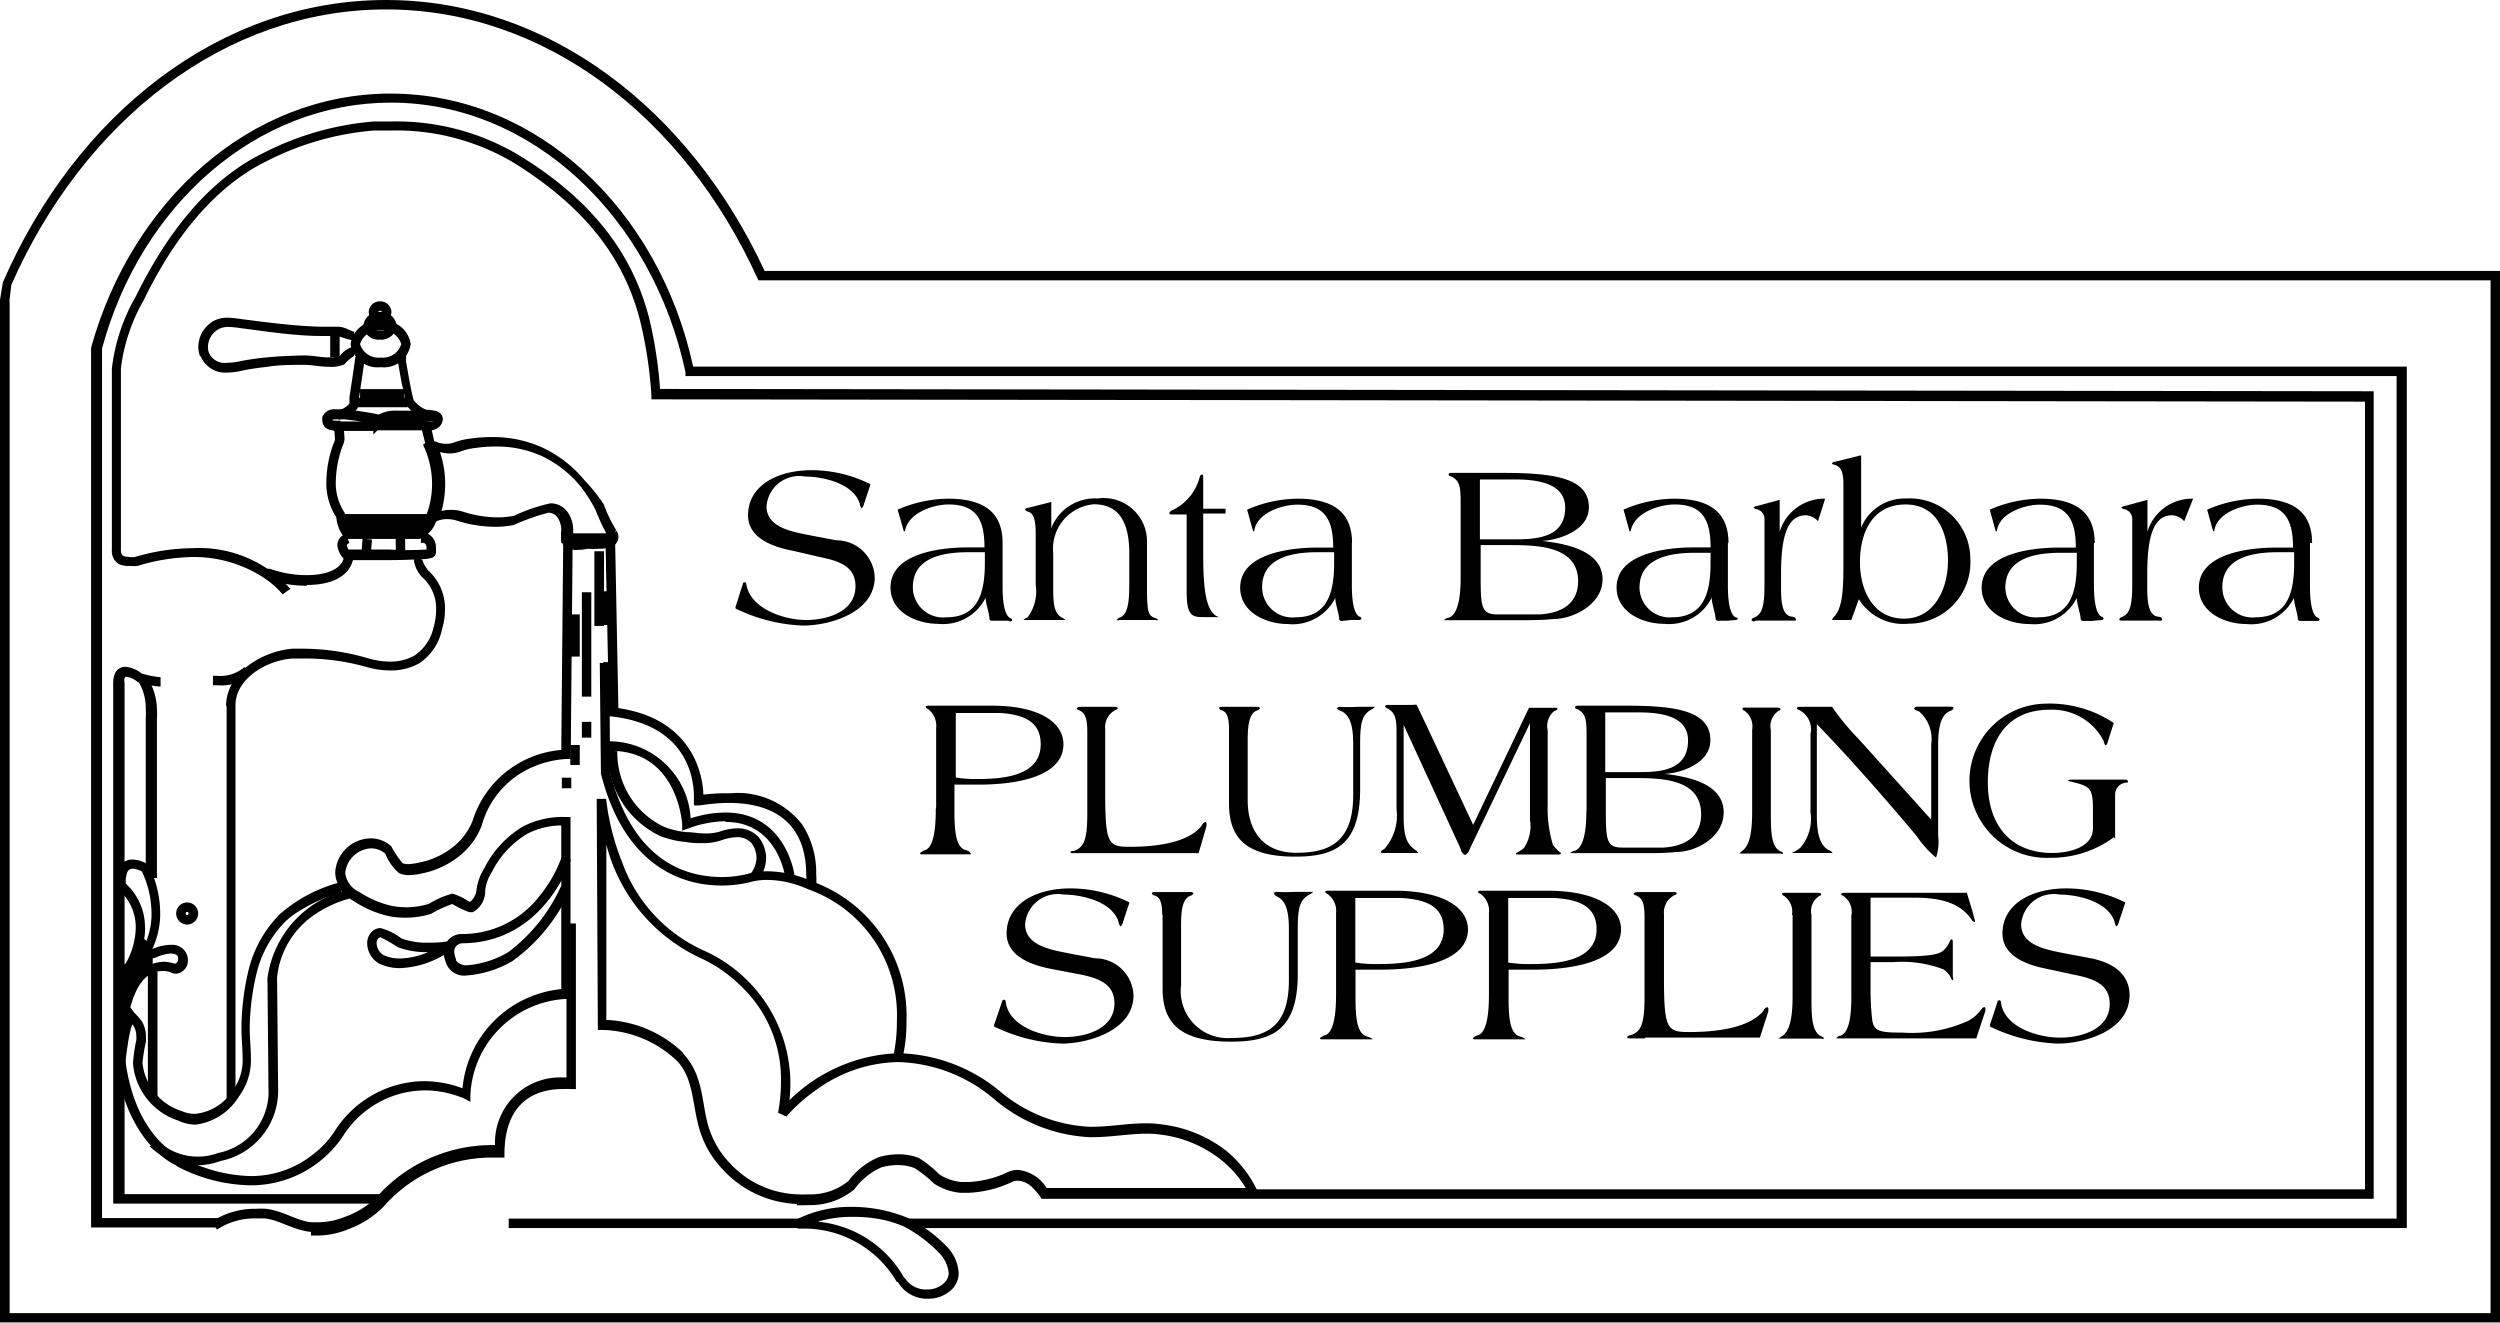 <svg xmlns="http://www.w3.org/2000/svg" id="Layer_1" data-name="Layer 1" viewBox="0 0 129.84 68.69"><title>Untitled-1</title><path d="M0.85,69.48V16.38L1,15.46l0,0C4.8,6.73,12.28.8,20.9,0.8h0c8.44,0,15.77,5.68,19.66,14.07H130.7V69.48H0.85ZM1.35,16.41V69H130.2V15.36H40.4V15.11l0.22-.1-0.22.1v0.25H40.24l-0.07-.15C36.36,6.88,29.15,1.29,20.9,1.29h0c-8.37,0-15.69,5.76-19.46,14.3h0l-0.1.82h0Z" transform="translate(-0.85 -0.8)"></path><path d="M48,64.58V64.09h77.32V20.33H36.45l0-.2c-1.7-8-7.92-14-15.3-14h0c-7,0-13,5.34-15,12.77h0l0,1.16v44h6.15v0.49H5.58V20.08l0-1.22v0C7.7,11.22,13.84,5.67,21.12,5.66h0c7.6,0,13.95,6,15.73,14.18h89V64.58H48Z" transform="translate(-0.85 -0.8)"></path><polygon points="26.42 63.78 26.42 63.29 41.98 63.29 41.98 63.78 26.42 63.78 26.42 63.78"></polygon><path d="M47.42,67.37a5.57,5.57,0,0,0-5-2.76H42.28l0-.23,0,0.23-0.13-.44a6.17,6.17,0,0,1,2.91-.69h0a7.62,7.62,0,0,1,3,.6h0a7.61,7.61,0,0,1,2,1.5h0a2.14,2.14,0,0,1,.58,1.33h0a1.17,1.17,0,0,1-.32.82h0a1.72,1.72,0,0,1-1.27.52h0a1.75,1.75,0,0,1-1.57-.87h0Zm0.41-.22a1.29,1.29,0,0,0,1.16.62h0a1.26,1.26,0,0,0,.93-0.37h0a0.71,0.71,0,0,0,.2-0.5h0a1.71,1.71,0,0,0-.47-1h0A7.16,7.16,0,0,0,47.8,64.5h0A7,7,0,0,0,47,64.22h0A7.28,7.28,0,0,0,45.06,64h0a6,6,0,0,0-1.74.25h0a5.76,5.76,0,0,1,4.51,2.95h0Z" transform="translate(-0.85 -0.8)"></path><path d="M47.27,55.51a8.12,8.12,0,0,0,.16-1.68h0A6.93,6.93,0,0,0,42.86,47h0a6.23,6.23,0,0,0-.65-0.25h0a5.07,5.07,0,0,0-1.5-.25h0a3.47,3.47,0,0,0-.73.07h0a6.08,6.08,0,0,1-1.68.22h0c-1.91,0-5-.9-6.24-5.81h0v0L32,35.23h0.49l0.05,5.71c1.23,4.69,4,5.39,5.76,5.41h0a5.45,5.45,0,0,0,1.55-.21h0a4.06,4.06,0,0,1,.86-0.09h0a5.83,5.83,0,0,1,2.35.54h0a7.41,7.41,0,0,1,4.87,7.24h0a8.34,8.34,0,0,1-.18,1.8h0l-0.48-.12h0Z" transform="translate(-0.85 -0.8)"></path><path d="M43.21,46.86h0Zm-0.49-.08a4.07,4.07,0,0,0,0-.57h0c0-1.21-.35-3.69-4-3.71h0a9.72,9.72,0,0,0-1.52.13h0l-0.31,0,0-.31s0,0,0-.14h0c0-.72-0.19-3.81-4.48-4.19h0l-0.23,0v-2.8h0.49v2.35c4.18,0.46,4.69,3.56,4.71,4.53h0A9.84,9.84,0,0,1,38.78,42h0a4.23,4.23,0,0,1,3.73,1.62h0a4.56,4.56,0,0,1,.73,2.58h0a4.59,4.59,0,0,1,0,.65h0l-0.49-.08h0Z" transform="translate(-0.85 -0.8)"></path><path d="M38.53,43.45a5.75,5.75,0,0,0-1.94.38h0l-0.31.11,0-.33s-0.2-3.66-3.5-3.81h0v1H32.27V39.3h0.25a4.25,4.25,0,0,1,4.2,4h0A6,6,0,0,1,38.53,43h0c3.14,0,3.58,3.22,3.58,3.23h0l-0.49.07s-0.4-2.83-3.09-2.81h0Z" transform="translate(-0.85 -0.8)"></path><path d="M39.84,46.17a1.39,1.39,0,0,0,.3-0.83h0A1.29,1.29,0,0,0,40,44.78h0a1,1,0,0,0-.12-0.19h0a1,1,0,0,0-.75-0.31h0a2.55,2.55,0,0,0-.78.15h0a3,3,0,0,1-1,.16h0c-0.28,0-.56,0-0.87-0.06h0a4.81,4.81,0,0,1-1.34-.31h0a4.75,4.75,0,0,1-2.72-4.29h0s0-.08,0-0.12h0l0.49,0s0,0.07,0,.1h0a4.26,4.26,0,0,0,2.42,3.83h0a4.32,4.32,0,0,0,1.2.28h0c0.31,0,.57.06,0.82,0.06h0A2.57,2.57,0,0,0,38.2,44h0a3,3,0,0,1,.94-0.18h0a1.46,1.46,0,0,1,1.12.47h0a1.78,1.78,0,0,1,.38,1.08h0a1.89,1.89,0,0,1-.4,1.12h0l-0.4-.29h0Z" transform="translate(-0.85 -0.8)"></path><polygon points="31.45 28.24 31.95 28.23 32.12 36.98 31.63 36.99 31.45 28.24 31.45 28.24"></polygon><polygon points="30.87 32.51 30.87 28.63 31.37 28.63 31.37 32.51 30.87 32.51 30.87 32.51"></polygon><polygon points="30.98 32.46 30.98 30.76 31.48 30.76 31.48 32.46 30.98 32.46 30.98 32.46"></polygon><polygon points="31.15 32.46 31.15 30.76 31.64 30.76 31.64 32.46 31.15 32.46 31.15 32.46"></polygon><polygon points="31.37 32.46 31.37 30.71 31.86 30.71 31.86 32.46 31.37 32.46 31.37 32.46"></polygon><polygon points="30.22 36.18 30.22 30.76 30.71 30.76 30.71 36.18 30.22 36.18 30.22 36.18"></polygon><polygon points="29.62 34.1 29.62 31.91 30.11 31.91 30.11 34.1 29.62 34.1 29.62 34.1"></polygon><polygon points="30.22 38.31 30.22 37.49 30.71 37.49 30.71 38.31 30.22 38.31 30.22 38.31"></polygon><polygon points="29.62 39.73 29.62 38.69 30.11 38.69 30.11 39.73 29.62 39.73 29.62 39.73"></polygon><polygon points="29.18 40.94 29.18 40.39 29.67 40.39 29.67 40.94 29.18 40.94 29.18 40.94"></polygon><path d="M10,61.32c-0.06,0-3.24-1.4-3.23-7.14h0a18.08,18.08,0,0,1,.16-2.36h0a1.37,1.37,0,0,1,.46-1h0A3.9,3.9,0,0,0,7.9,49h0A2.57,2.57,0,0,0,7,47H7l-0.07-.06V46.85a2.36,2.36,0,0,1,0-.25h0A1.67,1.67,0,0,1,7,45.92H7a0.78,0.78,0,0,1,.73-0.48h0a1.7,1.7,0,0,1,.77.23h0l0.07,0,0,0.07a5.62,5.62,0,0,1,.6,2.47h0a4.34,4.34,0,0,1-.41,1.88h0a2.56,2.56,0,0,1,.91-0.22H9.79a0.8,0.8,0,0,1,.82.78h0a0.68,0.68,0,0,1-.62.72h0a0.63,0.63,0,0,1-.32-0.09h0a1.23,1.23,0,0,0-.36-0.05h0c-0.46,0-1.24.18-1.69,1.89h0l0,0h0L7.83,53.4h0a4.22,4.22,0,0,1,.37.42h0a1.49,1.49,0,0,1,.23.79h0a2.25,2.25,0,0,1,0,.29h0A8.67,8.67,0,0,0,8.25,56h0a0.35,0.35,0,0,0,0,0h0a2.94,2.94,0,0,0,2.05,2.51h0a1.71,1.71,0,0,0,.68.14h0a2.61,2.61,0,0,0,1.94-1.19h0a2.65,2.65,0,0,0,.53-1.73h0c0-.46-0.06-1-0.06-1.52h0c0-.06,0-0.13,0-0.2h0a13.69,13.69,0,0,1,.36-2.79h0a6.22,6.22,0,0,1,1.63-2.94h0a7.67,7.67,0,0,1,3-1.62h0a1.4,1.4,0,0,1-.12-0.56h0a1.88,1.88,0,0,1,1.84-1.76h0a1.59,1.59,0,0,1,1.07.41h0a4.72,4.72,0,0,0,.59.88h0a0.65,0.65,0,0,0,.29.05h0a3,3,0,0,0,.56-0.08h0a4.08,4.08,0,0,0,1.78-.82h0a3.25,3.25,0,0,0,1-1.34h0A5.28,5.28,0,0,1,30,39.75h0l0.1-10.68h0.49l-0.1,11.15H30.23a5.17,5.17,0,0,0-1.79.45h0a4.63,4.63,0,0,0-2.57,3h0a3.7,3.7,0,0,1-1.14,1.57h0a4.55,4.55,0,0,1-2,.93h0a3.36,3.36,0,0,1-.65.08h0a1.17,1.17,0,0,1-.5-0.1h0a2.52,2.52,0,0,1-.71-1h0a1.1,1.1,0,0,0-.74-0.29h0a1.42,1.42,0,0,0-1.35,1.27h0a1.24,1.24,0,0,0,.74,1h0a5,5,0,0,0,1.74.73h0a4.22,4.22,0,0,0,.69.06h0a3.92,3.92,0,0,0,1.18-.18h0a4.54,4.54,0,0,1,1.22-.53h0a3.31,3.31,0,0,1,.87.42h0.06A0.94,0.94,0,0,0,25.6,47h0a2.76,2.76,0,0,1,.4-1.1h0a5.29,5.29,0,0,1,2-2.17h0a4.51,4.51,0,0,1,2.15-.5h0.33v9.45H30.28a5.24,5.24,0,0,0-5,5h0l0,0.35L25,57.87a5.25,5.25,0,0,0-.61-0.22h0a5.19,5.19,0,0,0-1.5-.22h0a5.06,5.06,0,0,0-4.19,2.32h0a5.75,5.75,0,0,1-4.83,2.61h0a8.48,8.48,0,0,1-3.85-1h0ZM7.26,54.18c0,4.17,1.69,5.84,2.5,6.43h0a2.32,2.32,0,0,0,.45.27h0a8,8,0,0,0,3.64,1h0a5.16,5.16,0,0,0,3.34-1.19h0a4.8,4.8,0,0,0,1.08-1.2h0a5.57,5.57,0,0,1,4.6-2.54h0a5.8,5.8,0,0,1,2,.37h0A5.71,5.71,0,0,1,30,52.17h0v-8.5a3.94,3.94,0,0,0-1.76.43h0a4.82,4.82,0,0,0-1.85,2h0a2.23,2.23,0,0,0-.34.93h0a1.26,1.26,0,0,1-.63,1.14h0a0.71,0.71,0,0,1-.21,0h0a5.06,5.06,0,0,1-.87-0.42h0a6.29,6.29,0,0,0-1.1.51h0a4.35,4.35,0,0,1-1.33.2h0a4.67,4.67,0,0,1-.77-0.06h0a5.42,5.42,0,0,1-1.9-.79h0a2.24,2.24,0,0,1-.68-0.57h0l0,0.1a9.14,9.14,0,0,0-2.21,1h0a4,4,0,0,0-.68.52h0a5.74,5.74,0,0,0-1.5,2.71h0a13,13,0,0,0-.35,2.69h0c0,0.06,0,.12,0,0.18h0c0,0.53.06,1,.06,1.52h0a3.16,3.16,0,0,1-.63,2h0A3.08,3.08,0,0,1,11,59.21h0A2.18,2.18,0,0,1,10.11,59h0a3.42,3.42,0,0,1-2.35-2.94h0s0-.06,0-0.07h0a8.39,8.39,0,0,1,.17-1.17h0a2,2,0,0,0,0-.22h0a1,1,0,0,0-.16-0.54h0l-0.31-.34h0a2.88,2.88,0,0,0-.19-0.22h0c0,0.23,0,.45,0,0.66h0ZM8.39,49a4.34,4.34,0,0,1-.61,2.12h0l0,0.05-0.05,0a0.59,0.59,0,0,0-.23.36h0a1.41,1.41,0,0,0-.05.31h0c0,0.16,0,.31-0.06.46h0a2.13,2.13,0,0,1,1.95-1.55h0a1.68,1.68,0,0,1,.54.09h0l0,0a0.18,0.18,0,0,0,.09,0h0a0.24,0.24,0,0,0,.13-0.23h0c0-.14,0-0.25-0.36-0.29h0a2.2,2.2,0,0,0-.78.2h0a0.69,0.69,0,0,1-.26.06h0a0.4,0.4,0,0,1-.35-0.21h0a0.51,0.51,0,0,1-.06-0.25h0a0.41,0.41,0,0,1,0-.09h0v0l0,0a3.83,3.83,0,0,0,.43-1.8h0a5.15,5.15,0,0,0-.5-2.17h0a1.13,1.13,0,0,0-.47-0.14h0a0.28,0.28,0,0,0-.29.19h0a1.22,1.22,0,0,0-.08.48h0s0,0.07,0,.1h0a3.05,3.05,0,0,1,1,2.29h0Z" transform="translate(-0.85 -0.8)"></path><path d="M8.67,60.32L9,60a3,3,0,0,0,2.11.87h0a2.93,2.93,0,0,0,1.07-.19h0a3.24,3.24,0,0,0,2.61-3.42h0c0-.2,0-0.31,0-0.33h0l-0.05-5.33A5.47,5.47,0,0,1,18.94,47h0L19,47.47a5.81,5.81,0,0,0-1.76.8h0a4.47,4.47,0,0,0-2,3.3h0l0.05,5.28a3.45,3.45,0,0,1,0,.36h0a3.73,3.73,0,0,1-3,3.89h0a3.54,3.54,0,0,1-1.24.22h0a3.46,3.46,0,0,1-2.44-1h0Z" transform="translate(-0.85 -0.8)"></path><path d="M17,64.78c-0.93-.09-1.65-0.63-2.41-0.7h0l-0.47,0h0a3.54,3.54,0,0,0-2,.58h0l-0.28-.41a4.06,4.06,0,0,1,2.29-.67h0a4.62,4.62,0,0,1,.53,0h0c0.93,0.11,1.64.65,2.39,0.7h0.28A3.78,3.78,0,0,0,18.76,64h0a4.57,4.57,0,0,0,1.63-1h0a8,8,0,0,1,6-2.73h0.17a3.38,3.38,0,0,1,3.53-3.51h0.18v-8h0.49v8.6l-0.28,0a3.52,3.52,0,0,0-.38,0h0c-0.92,0-3,.25-3.05,3.29h0v0.27l-0.27,0H26.35a7.46,7.46,0,0,0-5.59,2.56h0a5,5,0,0,1-1.82,1.16h0a4.28,4.28,0,0,1-1.61.33H17Z" transform="translate(-0.85 -0.8)"></path><path d="M6.73,63.31V36.52a1.67,1.67,0,0,1,0-.25h0a1.23,1.23,0,0,1,.09-0.49h0a0.58,0.58,0,0,1,.54-0.35h0a1.52,1.52,0,0,1,.83.34h0a4.27,4.27,0,0,0,1,.2h0l0,0.49A4.63,4.63,0,0,1,8,36.22H8l0,0a1.16,1.16,0,0,0-.58-0.27h0c-0.07,0-.05,0-0.1.07h0a0.74,0.74,0,0,0,0,.29h0c0,0.1,0,.17,0,0.21h0V62.82H20.74v0.49h-14Z" transform="translate(-0.85 -0.8)"></path><path d="M8.42,46.4V38.09a2.59,2.59,0,0,0,0-.43h0A2.69,2.69,0,0,0,8,36.13H8l0.41-.28A3.18,3.18,0,0,1,9,37.65H9a2.79,2.79,0,0,1,0,.47h0V46.4H8.42Z" transform="translate(-0.85 -0.8)"></path><polygon points="7.68 57.02 7.68 50.45 8.18 50.45 8.18 57.02 7.68 57.02 7.68 57.02"></polygon><path d="M12.59,37.49v0h0c0-1.83,2-2.89,3.46-3h0l0.59,0h0A12.15,12.15,0,0,1,20,35h0a4.14,4.14,0,0,0,1.1.16h0a2.51,2.51,0,0,0,1.27-.31h0a2.36,2.36,0,0,0,1-1.48h0a3.18,3.18,0,0,0,.13-0.9h0a2.18,2.18,0,0,0-.74-1.71h0a1.6,1.6,0,0,1-.41-0.83h0a0.46,0.46,0,0,1,.17-0.37h0l0.29,0.37h0a0.82,0.82,0,0,0,.14.3h0l0.13,0.19h0a2.65,2.65,0,0,1,.88,2.05h0a3.47,3.47,0,0,1-.15,1h0a2.81,2.81,0,0,1-1.17,1.77h0a3,3,0,0,1-1.52.38h0a4.58,4.58,0,0,1-1.24-.18h0A11.68,11.68,0,0,0,16.64,35h0l-0.56,0h0c-1.3.06-3,1-3,2.44h0v0s0,20.42,0,20.44H12.62s0-19.73,0-20.42h0Z" transform="translate(-0.85 -0.8)"></path><path d="M11.91,36.39l0-.49h0.21a1.92,1.92,0,0,0,1.42-.45h0L14,35.73a2.3,2.3,0,0,1-1.83.66H11.91Z" transform="translate(-0.85 -0.8)"></path><path d="M42.25,63.33a5.54,5.54,0,0,1-3.88-1.81h0a5.13,5.13,0,0,1-1.11-1.81h0c-0.49-1.42-.32-2.86-1.27-3.83h0a5.8,5.8,0,0,0-3.87-1.59h0l-0.22,0-0.06-12h0v0l0.49,0a12.54,12.54,0,0,0,.82,3.26h0a8,8,0,0,0,4.28,4.63h0A7.59,7.59,0,0,1,41.9,57h0a8.6,8.6,0,0,1-.05.94h0a8.45,8.45,0,0,1,5.65-2.44h0a8.54,8.54,0,0,1,5.31,2h0a7.79,7.79,0,0,0,4.64,1.82h0.13c0.91,0,1.83-.18,2.8-0.18h0a5.7,5.7,0,0,1,.9.07h0a6.76,6.76,0,0,1,3.26,1.36h0a6.11,6.11,0,0,1,1.58,2h57.56V21.66l-89-.12V21.31a22.29,22.29,0,0,0-.58-3.83h0c-0.92-3.65-3.27-6.14-6.44-8.15h0A11.9,11.9,0,0,0,21.1,7.58h0l-0.85,0h0a14.79,14.79,0,0,0-5.53,1.58h0c-2.92,1.42-5,4.32-6.4,7.22h0a9.43,9.43,0,0,0-1.19,3.54h0v9.35a0.92,0.92,0,0,0,0,.11h0c0,0.32.17,0.32,0.44,0.35h0a1.3,1.3,0,0,0,.28,0h0a10.77,10.77,0,0,1,3-.46h0a6.35,6.35,0,0,1,5.08,2.11h0l-0.4.29a4.56,4.56,0,0,0-1.1-.94h0a6.61,6.61,0,0,0-3.58-1h0A10.31,10.31,0,0,0,8,30.19H8a1.86,1.86,0,0,1-.41,0h0A1.1,1.1,0,0,1,7,30.08H7a0.78,0.78,0,0,1-.34-0.69h0a0.77,0.77,0,0,1,0-.14h0V19.94a9.78,9.78,0,0,1,1.25-3.76h0c1.45-2.94,3.55-5.94,6.63-7.44h0a15.24,15.24,0,0,1,5.72-1.63h0l0.88,0h0a12.4,12.4,0,0,1,6.79,1.83h0c3.22,2,5.7,4.64,6.65,8.45h0A22.46,22.46,0,0,1,35.13,21h0l89,0.12V63.06H54.94l-0.07-.12a3.61,3.61,0,0,0-.35-0.41h0a1.17,1.17,0,0,0-.8-0.41h0a0.76,0.76,0,0,0-.32.07h0a5.76,5.76,0,0,1-2.28.56h0l-0.38,0h0a3,3,0,0,1-1.38-.48h0a7,7,0,0,0-1-.8h0a2.4,2.4,0,0,0-.88-0.16h0a3.23,3.23,0,0,0-.86.12h0a3.51,3.51,0,0,0-1.41,1.15h0a3.61,3.61,0,0,1-2.38.81h0a5.45,5.45,0,0,1-.61,0h0Zm-5.91-7.8c1.13,1.2.92,2.75,1.38,4h0a4.66,4.66,0,0,0,1,1.64h0a5,5,0,0,0,3.58,1.66h0a4.9,4.9,0,0,0,.55,0h0a3.11,3.11,0,0,0,2.06-.69h0a3.79,3.79,0,0,1,1.6-1.25h0a3.7,3.7,0,0,1,1-.14h0a2.87,2.87,0,0,1,1.06.19h0a5.64,5.64,0,0,1,1.06.85h0a2.53,2.53,0,0,0,1.16.4h0l0.33,0h0a5.26,5.26,0,0,0,2.08-.52h0a1.24,1.24,0,0,1,.52-0.11h0a2,2,0,0,1,1.49.94H65.55A5.5,5.5,0,0,0,64.22,61h0a6.28,6.28,0,0,0-3-1.26h0a5.24,5.24,0,0,0-.83-0.06h0c-0.9,0-1.82.18-2.8,0.18H57.43A8.28,8.28,0,0,1,52.5,57.9h0a8,8,0,0,0-5-1.94h0a7.41,7.41,0,0,0-4.22,1.42h0a8.46,8.46,0,0,0-1.59,1.41h0l-0.43-.2A8.75,8.75,0,0,0,41.41,57h0A6.66,6.66,0,0,0,39.32,52h0a7.37,7.37,0,0,0-2.08-1.44h0a8.92,8.92,0,0,1-4.9-5.9h0l0,9.11a6.15,6.15,0,0,1,4,1.72h0Z" transform="translate(-0.85 -0.8)"></path><path d="M16.78,31.22a5.9,5.9,0,0,1-2.2-.41h0l0.12-.47,0.17,0h0v0a5.64,5.64,0,0,0,1.91.33h0c1,0,1.85-.29,1.95-1h0l0.48,0.08c-0.2,1.12-1.36,1.43-2.41,1.43h0Z" transform="translate(-0.85 -0.8)"></path><path d="M30.15,29.16A0.63,0.63,0,0,1,30,28.7h0A0.86,0.86,0,0,1,30,28.38h0l0.45,0.19a0.54,0.54,0,0,0,0,.13h0c0,0.09-.07.14,0.34,0.18h0a2.35,2.35,0,0,0,.48-0.06h0.09a4.13,4.13,0,0,0,.54,0h0a1.55,1.55,0,0,0,.45-0.06h0c0.11-.05.09,0,0.09-0.06h0a0.24,0.24,0,0,0,0-.11h0l0.44-.22a0.76,0.76,0,0,1,.09.33h0a0.56,0.56,0,0,1-.42.52h0a1.91,1.91,0,0,1-.61.08h0a4.48,4.48,0,0,1-.57,0h0a2.62,2.62,0,0,1-.54.06h0a0.9,0.9,0,0,1-.65-0.21h0Zm2.26-.53h0Z" transform="translate(-0.85 -0.8)"></path><path d="M30,29l0-.29a2,2,0,0,0,0-.33h0a1.16,1.16,0,0,0-.2-0.71h0a0.57,0.57,0,0,0-.48-0.24h0a11.91,11.91,0,0,0-1.8.64h0a5,5,0,0,1-1,.09h0a6.54,6.54,0,0,1-1.94-.32h0a1.8,1.8,0,0,0-.5-0.08h0a1.38,1.38,0,0,0-.76.22h0l-0.77.51,0.4-.83a4.53,4.53,0,0,0,.34-1.76h0a4.7,4.7,0,0,0-.47-2h0l0.38-.31s0.09,0.06.24,0.13h0a1.39,1.39,0,0,0,.58.13h0a1.26,1.26,0,0,0,.47-0.09h0a3.42,3.42,0,0,1,.78-0.18h0a7.72,7.72,0,0,1,1.14-.08h0a6.17,6.17,0,0,1,2.62.55h0a6.3,6.3,0,0,1,2.19,1.71h0A8.51,8.51,0,0,1,32.21,27h0a7.16,7.16,0,0,0,.64,1.33h0l-0.24.29v0.41L30,29h0Zm2.36-.46a11.29,11.29,0,0,1-.59-1.28h0A8.13,8.13,0,0,0,31,26.06h0a5.82,5.82,0,0,0-2-1.57h0a5.7,5.7,0,0,0-2.41-.5h0a7.22,7.22,0,0,0-1.07.08h0a3,3,0,0,0-.67.15h0a1.66,1.66,0,0,1-.65.13h0a1.93,1.93,0,0,1-.5-0.07h0a5.16,5.16,0,0,1,.27,1.65h0a5.29,5.29,0,0,1-.19,1.41h0a1.92,1.92,0,0,1,.47-0.06h0a2,2,0,0,1,.66.1h0a6,6,0,0,0,1.77.29h0a4.48,4.48,0,0,0,.86-0.08h0a8.83,8.83,0,0,1,1.9-.65h0a1.08,1.08,0,0,1,.87.43h0a1.65,1.65,0,0,1,.31,1h0s0,0.09,0,.13h0l1.79,0h0Z" transform="translate(-0.85 -0.8)"></path><polygon points="21.91 22.31 22.39 22.2 22.55 22.9 22.08 23.01 21.91 22.31 21.91 22.31"></polygon><path d="M17.8,25.81a5.87,5.87,0,0,1,.44-2.14h0a0.66,0.66,0,0,0,0-.14h0A2.84,2.84,0,0,0,18.18,23h0l0.48-.11a3.47,3.47,0,0,1,.08.64h0a0.73,0.73,0,0,1-.07.36h0a5.61,5.61,0,0,0-.38,1.92h0a2.76,2.76,0,0,0,.48,1.65h0l-0.4.29a3.25,3.25,0,0,1-.57-1.94h0Z" transform="translate(-0.85 -0.8)"></path><path d="M18.87,28.88l-0.07-.09a1.93,1.93,0,0,1-.47-1h0a0.43,0.43,0,0,1,0-.09h0l0-.2h5.26l-0.06.29a1.5,1.5,0,0,1-.89,1h0l0,0H18.87Zm3.67-.49A1,1,0,0,0,23,28H18.88a1.32,1.32,0,0,0,.11.2h0l0.12,0.17h3.44Z" transform="translate(-0.85 -0.8)"></path><polygon points="18.01 27.63 18.01 27.14 22.11 27.14 22.11 27.63 18.01 27.63 18.01 27.63"></polygon><path d="M18.86,29.87H18.75l-0.07-.08a1.14,1.14,0,0,1-.31-0.68h0a0.62,0.62,0,0,1,.44-0.58h0L19,29c-0.15.07-.12,0.08-0.13,0.12h0a0.47,0.47,0,0,0,.08.22h0l0,0h0l2.12,0h0A16.33,16.33,0,0,0,23,29.34h0a0.74,0.74,0,0,0,0-.14h0A0.22,0.22,0,0,0,22.87,29h0a0.39,0.39,0,0,0-.16,0h0V28.43a0.78,0.78,0,0,1,.78.76h0a1.25,1.25,0,0,1,0,.18h0a0.42,0.42,0,0,1,0,.13h0a0.3,0.3,0,0,1-.25.28h0a1.9,1.9,0,0,1-.35.06h0c-0.32,0-.87.05-1.81,0.05h0l-2.25,0h0Z" transform="translate(-0.85 -0.8)"></path><polygon points="18.77 28.74 18.83 27.98 19.32 28.02 19.26 28.78 18.77 28.74 18.77 28.74"></polygon><polygon points="20.55 27.96 21.04 27.96 21.05 28.8 20.56 28.81 20.55 27.96 20.55 27.96"></polygon><path d="M20.28,23.18H18.5A1.73,1.73,0,0,1,18,23.13h0a0.51,0.51,0,0,1-.41-0.48h0a0.66,0.66,0,0,1,0-.19h0a0.66,0.66,0,0,1,.7-0.4h0c0.18,0,.36,0,0.44,0h0c0.18,0,1.34.16,1.79,0.27h0a1.9,1.9,0,0,1,1-.2h0.6c0.07,0,.44-0.05.8-0.05h0a2.18,2.18,0,0,1,.54.06h0a0.46,0.46,0,0,1,.39.42h0a0.63,0.63,0,0,1-.2.42h0a0.77,0.77,0,0,1-.59.17H20.45l-0.21.22,0-.22h0Zm0.77-.49h2.09a1,1,0,0,0,.24,0h0l0,0h0a1.77,1.77,0,0,0-.4,0h0c-0.33,0-.67,0-0.78.05h-0.7a2.2,2.2,0,0,0-.47,0h0Zm-2.51,0h1.09l-0.86-.11h0c-0.13,0-.28,0-0.42,0h0c-0.19,0-.23,0-0.23.06h0v0h0l0.05,0h0a1.25,1.25,0,0,0,.33,0h0Z" transform="translate(-0.85 -0.8)"></path><path d="M18.49,22.09A1,1,0,0,0,19,21.75h0V21.7h0l0-.28h0l0.13-.85h0c0.09-.62.18-1.24,0.18-1.24h0l0.49,0.07s-0.35,2.41-.37,2.51h0a0.25,0.25,0,0,1,0,.08h0a1.4,1.4,0,0,1-1,.6h0l0-.49h0Zm0.55-.3h0Z" transform="translate(-0.85 -0.8)"></path><path d="M22.09,22a0.41,0.41,0,0,1-.15-0.25h0c0-.07,0-0.17-0.07-0.28h0c0-.22-0.1-0.5-0.16-0.79h0c-0.1-.54-0.2-1.12-0.22-1.22h0s0,0,0-.06h0a0.25,0.25,0,0,1,.07-0.17h0a0.25,0.25,0,0,1,.17-0.07h0a0.23,0.23,0,0,1,.21.12h0l0,0h0v0h0v0h0v0.07h0l0,0.24h0l0.13,0.74h0c0.09,0.51.21,1.09,0.26,1.24h0a1.54,1.54,0,0,0,.65.51h0L23,22.62A1.85,1.85,0,0,1,22.09,22h0Z" transform="translate(-0.85 -0.8)"></path><polygon points="18.54 21.15 18.54 20.66 21.17 20.66 21.17 21.15 18.54 21.15 18.54 21.15"></polygon><polygon points="18.7 20.7 18.7 20.21 21 20.21 21 20.7 18.7 20.7 18.7 20.7"></polygon><path d="M19.06,18.67a1.41,1.41,0,0,1,1.56-1.2h0a1.41,1.41,0,0,1,1.56,1.2h0a1.41,1.41,0,0,1-1.56,1.2h0a1.41,1.41,0,0,1-1.56-1.2h0Zm0.49,0a1,1,0,0,0,1.07.7h0a1,1,0,0,0,1.07-.7h0a1,1,0,0,0-1.07-.7h0a1,1,0,0,0-1.07.7h0Z" transform="translate(-0.85 -0.8)"></path><path d="M19.72,17.74A0.8,0.8,0,0,1,20.58,17h0a0.81,0.81,0,0,1,.87.72h0a0.8,0.8,0,0,1-.87.72h0a0.8,0.8,0,0,1-.87-0.72h0Zm0.49,0a0.35,0.35,0,0,0,.38.23h0A0.35,0.35,0,0,0,21,17.74h0a0.35,0.35,0,0,0-.38-0.23h0a0.35,0.35,0,0,0-.38.23h0Z" transform="translate(-0.85 -0.8)"></path><path d="M20,17a0.58,0.58,0,0,1,.59-0.55h0a0.58,0.58,0,0,1,.59.55h0a0.58,0.58,0,0,1-.59.55h0A0.58,0.58,0,0,1,20,17h0Zm0.49,0a0.1,0.1,0,0,0,.1.06h0a0.1,0.1,0,0,0,.1-0.06h0a0.1,0.1,0,0,0-.1-0.06h0a0.1,0.1,0,0,0-.1.06h0Z" transform="translate(-0.85 -0.8)"></path><path d="M11.24,19.3a1.3,1.3,0,0,1-.09-0.47h0A1.56,1.56,0,0,1,12,17.44h0a1.58,1.58,0,0,1,.69-0.14h0a5.45,5.45,0,0,1,.68.07h0c1.4,0.18,2.82.37,4.21,0.4h0.84c0.36,0,.7.27,0.83,0.25h0V18.5a7.6,7.6,0,0,1-.86-0.25H17.6c-1.43,0-2.87-.23-4.27-0.41h0a5,5,0,0,0-.62-0.06h0a1.1,1.1,0,0,0-.48.1h0a1.07,1.07,0,0,0-.58.94h0a0.82,0.82,0,0,0,.05.3h0a0.89,0.89,0,0,0,.95.52h0a3,3,0,0,0,.58-0.06h0a12.73,12.73,0,0,1,1.4-.21h0c0.64-.07,1.3-0.09,1.93-0.11h0.08c0.48,0,.91.11,1.31,0.1h0a1.27,1.27,0,0,0,.55-0.07h0a1.22,1.22,0,0,1,.74-0.49h0v0.49a2,2,0,0,0-.5.43h0a1.69,1.69,0,0,1-.8.13h0c-0.48,0-.92-0.11-1.31-0.1H16.58c-0.63,0-1.28,0-1.9.11h0a12,12,0,0,0-1.35.21h0a3.38,3.38,0,0,1-.68.08h0a1.37,1.37,0,0,1-1.37-.84h0Z" transform="translate(-0.85 -0.8)"></path><polygon points="17.15 18.57 17.15 17.38 17.64 17.38 17.64 18.57 17.15 18.57 17.15 18.57"></polygon><line x1="31.05" y1="33.74" x2="31.05" y2="38.83"></line><line x1="31.46" y1="40.72" x2="31.46" y2="41.99"></line><line x1="31.46" y1="41" x2="31.46" y2="42.15"></line><path d="M24,50.77a1.56,1.56,0,0,1-.11-0.55h0a0.94,0.94,0,0,1,.88-0.91h0.07a5.06,5.06,0,0,0,4.05-2h0a6.78,6.78,0,0,0,1.13-2h0l0.47,0.15s-1.35,4.31-5.64,4.33h0a0.43,0.43,0,0,0-.41.42h0a1.13,1.13,0,0,0,.09.39h0v0.06h0a0.3,0.3,0,0,0,.07.1h0a0.73,0.73,0,0,0,.55.17h0a5,5,0,0,0,2.1-.68h0A8.84,8.84,0,0,0,30,46.8h0L30.47,47a9.1,9.1,0,0,1-3,3.71h0a5.48,5.48,0,0,1-2.36.75h0A1,1,0,0,1,24,50.77h0Z" transform="translate(-0.85 -0.8)"></path><path d="M20.55,50.85a1.23,1.23,0,0,1-.63-1.06h0a0.83,0.83,0,0,1,.23-0.59h0A0.65,0.65,0,0,1,20.61,49h0a3,3,0,0,1,1.09.54h0a3.87,3.87,0,0,0,1.18.22H23.2a5.74,5.74,0,0,0,1.08-.1h0l0.09,0.48-0.46.07h0L24,50.34a4.82,4.82,0,0,1-2.37.74h0a2.5,2.5,0,0,1-1.08-.23h0Zm0.07-1.37a0.16,0.16,0,0,0-.12.06h0a0.33,0.33,0,0,0-.09.24h0a0.76,0.76,0,0,0,.35.62h0a2,2,0,0,0,.87.18h0a3.82,3.82,0,0,0,1.45-.33H22.85A4.33,4.33,0,0,1,21.52,50h0a6.66,6.66,0,0,0-.89-0.51h0Z" transform="translate(-0.85 -0.8)"></path><path d="M10,48.24a0.57,0.57,0,0,1,.57-0.57h0a0.57,0.57,0,0,1,.57.57h0a0.58,0.58,0,0,1-.57.58h0A0.58,0.58,0,0,1,10,48.24h0Zm0.49,0a0.08,0.08,0,0,0,.08.08h0a0.08,0.08,0,0,0,.08-0.08h0a0.08,0.08,0,0,0-.08-0.08h0a0.08,0.08,0,0,0-.08.08h0Z" transform="translate(-0.85 -0.8)"></path><path d="M6.84,56.11L7,51.27l0.1-.07a1.36,1.36,0,0,0,.73-1h0a0.18,0.18,0,0,0,0-.06h0L7.79,50l0.13-.11,0.41-.33,0.37,0.3a0.89,0.89,0,0,0-.12.38h0c0,0.08,0,.07,0,0.08h0l0.2,0V51l-0.13.07a3.25,3.25,0,0,0-1,1.25h0a1.64,1.64,0,0,0-.23.75h0a0.54,0.54,0,0,0,.13.38h0a0.3,0.3,0,0,0,.11.09h0l0.46,0.19L7.72,54l0,0h0a2.06,2.06,0,0,0-.08.25h0c-0.05.21-.11,0.49-0.15,0.77h0c-0.09.56-.14,1.09-0.14,1.09h0l-0.49,0h0Zm0.65-4.46,0.19-.28h0l-0.18.15h0v0.13h0Zm0.6-.73,0.23-.19h0v0l-0.07-.06h0a1.7,1.7,0,0,1-.16.3h0Z" transform="translate(-0.85 -0.8)"></path><ellipse cx="6.76" cy="50.7" rx="0.22" ry="0.15"></ellipse><ellipse cx="7.37" cy="49.83" rx="0.18" ry="0.33"></ellipse><path d="M42.05,29.41c-1-.19-2.35-0.63-2.35-1.85,0-1.52,1.49-2.34,3.31-2.34a6.83,6.83,0,0,1,3.05.73l-0.33,1a0.48,0.48,0,0,1-.13.25,0.48,0.48,0,0,1-.1-0.25c-0.35-1.09-2-1.4-2.84-1.4a1.7,1.7,0,0,0-2,1.55c0,1.13,1.43,1.33,2.25,1.5l1.37,0.26a2,2,0,0,1,2,1.91c0,1.88-2.39,2.52-3.72,2.52a8.68,8.68,0,0,1-3.39-.83,0.24,0.24,0,0,1-.12-0.07,0.23,0.23,0,0,1,0-.07l0.38-1.19a0.09,0.09,0,1,1,.18,0C39.8,32.42,41.58,33,42.71,33s2.57-.44,2.57-1.75c0-1-.79-1.3-1.76-1.5Z" transform="translate(-0.85 -0.8)"></path><path d="M52,29.52V30c0,1.44-.26,2.86-2,2.86a1.57,1.57,0,0,1-1.74-1.57c0-1.57,1.64-1.81,2.88-1.81H52ZM52.92,29c0-1.37-.71-2.3-2.83-2.3a6.69,6.69,0,0,0-2.62.57l0.32,1.12a0,0,0,0,0,0,0,0,0,0,0,0,.06,0C48,27.44,49.31,27,50.12,27c1.48,0,1.86.85,1.86,2.23H51.1c-1.32,0-4,.27-4,2.08,0,1.29,1.35,1.89,2.48,1.89a2.47,2.47,0,0,0,2.46-1.36h0c0,0.33.2,0.82,0.2,1.11a0.13,0.13,0,0,0,.14.09l0.43,0,0.45,0A0.09,0.09,0,0,0,53.42,33a0.12,0.12,0,0,0-.09-0.09C53,32.75,52.92,32,52.92,31.24V29Z" transform="translate(-0.85 -0.8)"></path><path d="M55.45,26.87v1.36h0a2.42,2.42,0,0,1,2.4-1.54A2.25,2.25,0,0,1,60.42,29v2.32c0,1.3.08,1.43,0.37,1.56A0.44,0.44,0,0,1,61,33a0.11,0.11,0,0,1-.12,0L60,33l-1,0a0.19,0.19,0,0,1-.16,0,0.44,0.44,0,0,1,.23-0.15c0.37-.21.43-0.85,0.43-1.72V29.52c0-2-.85-2.53-1.84-2.53a2.32,2.32,0,0,0-2.11,2.55v1.82c0,0.86.06,1.26,0.42,1.5a0.73,0.73,0,0,1,.21.14s0,0-.09,0l-1,0-1,0C54.08,33,54,33,54,33a0.64,0.64,0,0,1,.22-0.14,2.24,2.24,0,0,0,.42-1.69V28.5c0-.9-0.19-1.06-0.4-1.13a0.19,0.19,0,0,1-.15-0.12,0.17,0.17,0,0,1,.14-0.07Z" transform="translate(-0.85 -0.8)"></path><path d="M61.8,27.52c-0.16,0-.22,0-0.22-0.07a0.25,0.25,0,0,1,.18-0.16,2.64,2.64,0,0,0,1.39-1.68,0.19,0.19,0,0,1,.13-0.17s0.06,0,.06.15v1.63h1c0.11,0,.16,0,0.16,0s0,0,0,.06l0,0.19H63.34v2.07c0,1.7.1,3.12,0.83,3.31,0.07,0,.08,0,0.08,0s0,0-.2,0l-0.73,0c-0.59,0-.84-0.11-0.84-1.33V27.52H61.8Z" transform="translate(-0.85 -0.8)"></path><path d="M70.14,29.52V30c0,1.44-.26,2.86-2,2.86a1.57,1.57,0,0,1-1.74-1.57c0-1.57,1.64-1.81,2.88-1.81h0.86ZM71.07,29c0-1.37-.71-2.3-2.83-2.3a6.68,6.68,0,0,0-2.62.57l0.31,1.12a0,0,0,0,0,0,0,0,0,0,0,0,.06,0c0.1-.93,1.42-1.38,2.24-1.38,1.48,0,1.86.85,1.86,2.23H69.26c-1.31,0-4,.27-4,2.08,0,1.29,1.35,1.89,2.48,1.89a2.47,2.47,0,0,0,2.46-1.36h0c0,0.33.2,0.82,0.2,1.11a0.13,0.13,0,0,0,.14.09L71,33l0.46,0a0.1,0.1,0,0,0,.1-0.08,0.12,0.12,0,0,0-.09-0.09c-0.31-.11-0.41-0.87-0.41-1.62V29Z" transform="translate(-0.85 -0.8)"></path><path d="M77.71,25.7h1.84c1.79,0,2.59.51,2.59,1.47,0,1.52-1.43,1.64-2.57,1.64H77.71V25.7Zm-1,5.12c0,1.46-.3,1.95-0.61,2.06a0.4,0.4,0,0,0-.26.13s0,0,.08,0,0.37,0,1,0h1.64c0.51,0,1,0,1.37,0s1,0,1.61-.06c1,0,2.54-.75,2.54-2.06,0-1.56-2.06-1.87-3.17-2v0c0.61,0,2.46-.42,2.46-1.75,0-1.55-1.91-1.78-4.52-1.78H76.35c-0.2,0-.26,0-0.26.07s0,0.08.14,0.12c0.47,0.23.48,0.61,0.48,1.44v3.78Zm1-1.71h1.44c1.45,0,3.66,0,3.66,1.88,0,1.13-.81,1.65-2,1.72-0.56,0-.86,0-1.19,0s-0.7,0-1,0c-0.84,0-.87-0.39-0.87-2V29.1Z" transform="translate(-0.85 -0.8)"></path><path d="M89.69,29.52V30c0,1.44-.26,2.86-2,2.86A1.56,1.56,0,0,1,86,31.32c0-1.57,1.64-1.81,2.87-1.81h0.86ZM90.62,29c0-1.37-.71-2.3-2.83-2.3a6.69,6.69,0,0,0-2.62.57l0.31,1.12s0,0,0,0a0,0,0,0,0,.06,0C85.7,27.44,87,27,87.83,27c1.48,0,1.86.85,1.86,2.23H88.81c-1.32,0-4,.27-4,2.08,0,1.29,1.35,1.89,2.48,1.89a2.47,2.47,0,0,0,2.46-1.36h0c0,0.33.2,0.82,0.2,1.11a0.13,0.13,0,0,0,.14.09l0.43,0L91,33a0.09,0.09,0,0,0,.1-0.08A0.12,0.12,0,0,0,91,32.86c-0.31-.11-0.41-0.87-0.41-1.62V29Z" transform="translate(-0.85 -0.8)"></path><path d="M95.27,27.87a0.92,0.92,0,0,0-.63-0.31c-1,0-1.29,1.19-1.29,3.06v0.72c0,0.87.1,1.43,0.57,1.49,0.13,0,.2.06,0.2,0.14s0,0.06-.09.06l-1,0-1,0A0.14,0.14,0,0,1,91.81,33a0.29,0.29,0,0,1,.2-0.15c0.37-.19.48-0.6,0.48-1.69V27.71a0.52,0.52,0,0,0-.39-0.46,0.28,0.28,0,0,1-.18-0.09,0.25,0.25,0,0,1,.15-0.07l1.21-.33v1.65h0a2.42,2.42,0,0,1,2.36-1.71Z" transform="translate(-0.85 -0.8)"></path><path d="M99.82,27c1.65,0,2.2,1.48,2.2,2.93s-0.71,3-2.28,3S97.45,31.51,97.45,30,98.07,27,99.82,27Zm-2.37-2.54-1.29.32a0.23,0.23,0,0,0-.17.08,0.17,0.17,0,0,0,.14.08c0.28,0.08.46,0.29,0.46,1v4.22c0,1.37-.07,2.28-0.51,2.69A0.38,0.38,0,0,0,96,33s0,0,0,0h1l0.39-1.08A2.72,2.72,0,0,0,100,33.19a3.18,3.18,0,0,0,3.18-3.37,3.14,3.14,0,0,0-3.33-3.13,2.45,2.45,0,0,0-2.34,1.51h0V24.45Z" transform="translate(-0.85 -0.8)"></path><path d="M108.71,29.52V30c0,1.44-.26,2.86-2,2.86A1.57,1.57,0,0,1,105,31.32c0-1.57,1.64-1.81,2.88-1.81h0.86Zm0.93-.52c0-1.37-.71-2.3-2.83-2.3a6.68,6.68,0,0,0-2.62.57l0.31,1.12a0,0,0,0,0,0,0,0,0,0,0,0,.06,0c0.1-.93,1.42-1.38,2.23-1.38,1.48,0,1.87.85,1.87,2.23h-0.89c-1.32,0-4,.27-4,2.08,0,1.29,1.35,1.89,2.48,1.89a2.47,2.47,0,0,0,2.46-1.36h0c0,0.33.2,0.82,0.2,1.11a0.13,0.13,0,0,0,.14.09l0.43,0L110,33a0.09,0.09,0,0,0,.1-0.08,0.12,0.12,0,0,0-.09-0.09c-0.31-.11-0.41-0.87-0.41-1.62V29Z" transform="translate(-0.85 -0.8)"></path><path d="M114.29,27.87a0.92,0.92,0,0,0-.63-0.31c-1,0-1.29,1.19-1.29,3.06v0.72c0,0.87.11,1.43,0.57,1.49,0.13,0,.2.06,0.2,0.14s0,0.06-.09.06l-1,0-1,0a0.14,0.14,0,0,1-.14-0.06,0.29,0.29,0,0,1,.2-0.15c0.37-.19.48-0.6,0.48-1.69V27.71a0.52,0.52,0,0,0-.39-0.46,0.28,0.28,0,0,1-.18-0.09,0.25,0.25,0,0,1,.15-0.07l1.21-.33v1.65h0a2.42,2.42,0,0,1,2.37-1.71Z" transform="translate(-0.85 -0.8)"></path><path d="M120,29.52V30c0,1.44-.26,2.86-2,2.86a1.56,1.56,0,0,1-1.73-1.57c0-1.57,1.64-1.81,2.88-1.81H120Zm0.93-.52c0-1.37-.71-2.3-2.83-2.3a6.69,6.69,0,0,0-2.62.57l0.31,1.12a0,0,0,0,0,0,0,0,0,0,0,0,.06,0c0.1-.93,1.42-1.38,2.23-1.38,1.48,0,1.86.85,1.86,2.23h-0.89c-1.32,0-4,.27-4,2.08,0,1.29,1.35,1.89,2.48,1.89a2.47,2.47,0,0,0,2.46-1.36h0c0,0.33.2,0.82,0.2,1.11a0.13,0.13,0,0,0,.14.09l0.43,0,0.45,0a0.1,0.1,0,0,0,.11-0.08,0.12,0.12,0,0,0-.09-0.09c-0.31-.11-0.41-0.87-0.41-1.62V29Z" transform="translate(-0.85 -0.8)"></path><path d="M50.45,37.83l1.14,0c0.43,0,.83,0,1.22,0,1.12,0.08,2.09.39,2.09,1.62,0,1.76-2.2,1.81-3.41,1.81a6.08,6.08,0,0,1-1-.08V37.83Zm-1,5c0,1.35-.19,1.91-0.49,2.1a0.78,0.78,0,0,0-.33.18s0,0.06.11,0.06,0.49,0,1.2,0l1.21,0c0.1,0,.13,0,0.13,0S51.25,45,51,44.95c-0.45-.13-0.58-0.79-0.58-1.95V41.55l1.29,0c1.24,0,4.37-.18,4.37-2.1,0-1.11-1.22-2-3.72-2H49.09c-0.11,0-.16,0-0.16.07a0.16,0.16,0,0,0,.1.09,1.09,1.09,0,0,1,.44,1v4.1Z" transform="translate(-0.85 -0.8)"></path><path d="M57.35,45.11c-0.48,0-.7,0-0.78,0s-0.12,0-.12-0.07A0.17,0.17,0,0,1,56.6,45c0.57-.18.72-0.63,0.72-2V38.81c0-.8-0.15-1-0.46-1.14a0.11,0.11,0,0,1-.09-0.08s0.06-.08.2-0.08,0.38,0,.8,0,0.8,0,1,0c0,0,.13,0,0.13.07a0.11,0.11,0,0,1-.09.08,1,1,0,0,0-.56,1V42c0,2.65.17,2.78,1.27,2.78s3-.13,3.75-1.11a0.29,0.29,0,0,1,.18-0.18s0.06,0,.06.08a1,1,0,0,1,0,.14L63.1,45.11H57.35Z" transform="translate(-0.85 -0.8)"></path><path d="M64.68,38.7c0-.84-0.2-0.93-0.35-1a0.21,0.21,0,0,1-.17-0.12s0-.07.12-0.07c0.27,0,.57,0,0.84,0s0.57,0,1,0a0.18,0.18,0,0,1,.17.06,0.21,0.21,0,0,1-.16.13c-0.45.17-.48,0.92-0.48,1.65v3c0,1.59.79,2.74,2.53,2.74s2.95-.58,2.95-3V39.46c0-1-.17-1.51-0.62-1.73a0.32,0.32,0,0,1-.23-0.16s0.1-.06.14-0.06a7.75,7.75,0,0,0,.92,0l0.8,0c0.09,0,.12,0,0.12,0a0.5,0.5,0,0,1-.19.14c-0.43.26-.58,0.56-0.58,1.74v2.39c0,2.89-1.28,3.51-3.37,3.51-2.6,0-3.44-1-3.44-2.76V38.7Z" transform="translate(-0.85 -0.8)"></path><path d="M77.36,43.64l2.9-6.08h1.29c0.17,0,.19,0,0.19.06a0.29,0.29,0,0,1-.17.11,1,1,0,0,0-.34,1v3.84a6.56,6.56,0,0,0,.27,2.1,1.84,1.84,0,0,0,.43.44,0.14,0.14,0,0,1-.15.07c-0.14,0-.49,0-1,0s-1.05,0-1.12,0a0.07,0.07,0,0,1-.08-0.07A1.87,1.87,0,0,0,80,44.84a2.08,2.08,0,0,0,.31-1.48v-5h0L77.18,44.9a0.49,0.49,0,0,1-.25.31,0.5,0.5,0,0,1-.23-0.35l-2.95-6.41h0v4.78c0,1.21.26,1.45,0.61,1.72a0.26,0.26,0,0,1,.14.15s0,0-.22,0-0.3,0-.71,0-0.77,0-.88,0-0.13,0-.13-0.06a0.63,0.63,0,0,1,.19-0.15,2.61,2.61,0,0,0,.63-2.06v-4c0-.78-0.09-1-0.45-1.23a0.21,0.21,0,0,1-.15-0.13,0.24,0.24,0,0,1,.18-0.06c0.25,0,.5,0,0.75,0s0.35,0,.52,0a0.41,0.41,0,0,1,.2,0s0.31,0.66.36,0.76Z" transform="translate(-0.85 -0.8)"></path><path d="M84.24,37.8H86c1.75,0,2.52.51,2.52,1.46,0,1.52-1.39,1.64-2.5,1.64h-1.8V37.8Zm-1,5.12c0,1.47-.29,1.95-0.59,2.06a0.39,0.39,0,0,0-.25.13s0,0,.08,0,0.36,0,.94,0H85c0.5,0,1,0,1.34,0s1,0,1.56-.06c1,0,2.47-.74,2.47-2.06,0-1.56-2-1.87-3.08-2v0c0.59,0,2.39-.42,2.39-1.75,0-1.55-1.86-1.79-4.4-1.79H82.91c-0.19,0-.25,0-0.25.07s0,0.08.13,0.12c0.45,0.23.46,0.62,0.46,1.44v3.78Zm1-1.71h1.4c1.42,0,3.56,0,3.56,1.88,0,1.13-.79,1.65-1.94,1.73-0.54,0-.84,0-1.16,0s-0.68,0-1,0c-0.82,0-.85-0.39-0.85-2V41.21Z" transform="translate(-0.85 -0.8)"></path><path d="M91.85,38.7a1,1,0,0,0-.42-1,0.1,0.1,0,0,1-.08-0.08c0-.07,0-0.07.18-0.07s0.39,0,.8,0c0.26,0,.53,0,0.8,0,0,0,.19,0,0.19.06a0.09,0.09,0,0,1-.08.1,0.94,0.94,0,0,0-.42,1v4.16c0,1.08,0,1.91.51,2.15a0.15,0.15,0,0,1,.13.11,0.13,0.13,0,0,1-.13,0c-0.1,0-.46,0-1,0s-0.94,0-1,0-0.14,0-.14,0A0.6,0.6,0,0,1,91.32,45c0.5-.33.53-1.37,0.53-2.13V38.7Z" transform="translate(-0.85 -0.8)"></path><path d="M94.88,38.92a1.11,1.11,0,0,0-.61-1.25,0.15,0.15,0,0,1-.1-0.08s0-.08.14-0.08,0.57,0,.84,0l0.85,0a12.63,12.63,0,0,0,1.38,1.67l3.77,4.19V39.44a1.88,1.88,0,0,0-.63-1.69,0.54,0.54,0,0,1-.26-0.14c0-.06.07-0.11,0.19-0.11s0.66,0,.88,0,0.54,0,.78,0,0.19,0.06.19,0.1a0.28,0.28,0,0,1-.18.13c-0.28.12-.61,0.44-0.61,1.71v4.78a2.54,2.54,0,0,1-.11,1.12h0a5.34,5.34,0,0,1-1-1.11c-1.38-1.65-3.42-4-5.19-5.82v4.81c0,1.21.33,1.56,0.58,1.71a0.46,0.46,0,0,1,.24.17s0,0-.09,0-0.5,0-.91,0l-1,0c-0.08,0-.13,0-0.13,0s0.28-.12.45-0.27A2.28,2.28,0,0,0,94.88,43V38.92Z" transform="translate(-0.85 -0.8)"></path><path d="M110.64,44.28a5.45,5.45,0,0,1-3.32,1.07,4,4,0,1,1-.36-8,6,6,0,0,1,3.67,1l-0.32,1a0.23,0.23,0,0,1-.11.17,0.63,0.63,0,0,1-.1-0.25,3,3,0,0,0-2.79-1.61c-2.26,0-3.22,1.63-3.22,3.78,0,2.3,1.27,3.66,3.34,3.66,0.85,0,2.09-.27,2.12-1.25v-1c0-1.2-.17-1.22-1.29-1.49a0.05,0.05,0,0,1,0,0c0-.07.09-0.07,0.23-0.07,0.54,0,1.09,0,1.63,0,0.22,0,.54,0,1,0,0.15,0,.24,0,0.24.09s0,0.06-.1.07a0.62,0.62,0,0,0-.56.63v2.29Z" transform="translate(-0.85 -0.8)"></path><path d="M55.49,51.13c-1-.19-2.36-0.63-2.36-1.85,0-1.52,1.49-2.34,3.32-2.34a6.87,6.87,0,0,1,3.06.73l-0.33,1a0.49,0.49,0,0,1-.13.25,0.46,0.46,0,0,1-.11-0.25c-0.35-1.09-2-1.41-2.85-1.41a1.7,1.7,0,0,0-2,1.55c0,1.13,1.44,1.33,2.25,1.5l1.38,0.26a2,2,0,0,1,2,1.91C59.73,54.33,57.34,55,56,55a8.73,8.73,0,0,1-3.4-.83,0.23,0.23,0,0,1-.12-0.07,0.25,0.25,0,0,1,0-.07L52.9,52.8A0.1,0.1,0,0,1,53,52.72a0.1,0.1,0,0,1,.08.09c0.15,1.32,1.94,1.85,3.07,1.85s2.58-.44,2.58-1.75c0-1-.8-1.3-1.77-1.5Z" transform="translate(-0.85 -0.8)"></path><path d="M61.21,48.32c0-.84-0.21-0.93-0.36-1a0.22,0.22,0,0,1-.18-0.12s0-.07.13-0.07c0.28,0,.59,0,0.86,0s0.58,0,1,0a0.19,0.19,0,0,1,.18.06,0.22,0.22,0,0,1-.16.13c-0.47.17-.49,0.92-0.49,1.65v3a2.44,2.44,0,0,0,2.6,2.74c1.83,0,3-.58,3-3V49.07c0-1-.17-1.51-0.64-1.72A0.33,0.33,0,0,1,67,47.18s0.1-.06.14-0.06a8.32,8.32,0,0,0,.95,0l0.83,0c0.09,0,.13,0,0.13,0a0.54,0.54,0,0,1-.2.14c-0.44.26-.6,0.56-0.6,1.74v2.39c0,2.89-1.32,3.51-3.47,3.51-2.68,0-3.55-1-3.55-2.76V48.32Z" transform="translate(-0.85 -0.8)"></path><path d="M71.24,47.44l1.18,0c0.44,0,.85,0,1.26,0,1.16,0.08,2.15.39,2.15,1.62,0,1.76-2.27,1.81-3.52,1.81a6.49,6.49,0,0,1-1.07-.08V47.44Zm-1,5c0,1.35-.2,1.91-0.5,2.1a0.81,0.81,0,0,0-.34.18s0,0.06.12,0.06,0.5,0,1.24,0l1.25,0c0.11,0,.13,0,0.13,0s-0.06-.08-0.29-0.15c-0.47-.13-0.6-0.79-0.6-1.95V51.16l1.33,0c1.27,0,4.51-.18,4.51-2.1,0-1.11-1.26-2-3.83-2H69.84c-0.12,0-.16,0-0.16.07a0.16,0.16,0,0,0,.1.09,1.07,1.07,0,0,1,.46,1v4.1Z" transform="translate(-0.85 -0.8)"></path><path d="M79.18,47.44l1.18,0c0.44,0,.85,0,1.26,0,1.16,0.08,2.15.39,2.15,1.62,0,1.76-2.27,1.81-3.52,1.81a6.47,6.47,0,0,1-1.07-.08V47.44Zm-1,5c0,1.35-.2,1.91-0.5,2.1a0.8,0.8,0,0,0-.34.18s0,0.06.12,0.06,0.5,0,1.24,0l1.25,0c0.1,0,.13,0,0.13,0s-0.06-.08-0.29-0.15c-0.47-.13-0.59-0.79-0.59-1.95V51.16l1.33,0c1.27,0,4.51-.18,4.51-2.1,0-1.11-1.26-2-3.83-2H77.78c-0.12,0-.16,0-0.16.07a0.16,0.16,0,0,0,.11.09,1.07,1.07,0,0,1,.45,1v4.1Z" transform="translate(-0.85 -0.8)"></path><path d="M86.29,54.73c-0.49,0-.72,0-0.8,0s-0.13,0-.13-0.07a0.18,0.18,0,0,1,.16-0.09c0.58-.18.74-0.63,0.74-2V48.42c0-.8-0.15-1-0.48-1.13a0.11,0.11,0,0,1-.09-0.08s0.06-.08.21-0.08,0.4,0,.83,0,0.83,0,1.07,0c0,0,.13,0,0.13.07a0.11,0.11,0,0,1-.09.08,1,1,0,0,0-.57,1v3.34c0,2.65.18,2.78,1.31,2.78s3.07-.13,3.86-1.11a0.29,0.29,0,0,1,.19-0.18s0.06,0,.06.08a1,1,0,0,1,0,.14l-0.44,1.36H86.29Z" transform="translate(-0.85 -0.8)"></path><path d="M93.92,48.32a1,1,0,0,0-.43-1,0.1,0.1,0,0,1-.08-0.08c0-.07,0-0.07.19-0.07s0.4,0,.83,0c0.27,0,.55,0,0.81,0,0,0,.2,0,0.2.06a0.09,0.09,0,0,1-.08.09,0.93,0.93,0,0,0-.43,1v4.16c0,1.07,0,1.91.52,2.15a0.16,0.16,0,0,1,.13.11,0.14,0.14,0,0,1-.13,0c-0.1,0-.47,0-1,0s-1,0-1.08,0-0.14,0-.14,0a0.66,0.66,0,0,1,.17-0.12c0.51-.33.55-1.37,0.55-2.13V48.32Z" transform="translate(-0.85 -0.8)"></path><path d="M98,52.35a13.61,13.61,0,0,0,.08,1.37c0.07,0.65.4,0.71,1.59,0.71a7.1,7.1,0,0,0,3.42-.62,2.09,2.09,0,0,0,.7-0.64,0.16,0.16,0,0,1,.11-0.06,0.05,0.05,0,0,1,.06.06,0.37,0.37,0,0,1,0,.14l-0.47,1.42h-7.1c-0.12,0-.16,0-0.16,0a0.22,0.22,0,0,1,.21-0.14C97,54.4,97,53.05,97,52.5V48.37a1,1,0,0,0-.45-1.06,0.1,0.1,0,0,1-.08-0.07c0-.07.14-0.07,0.24-0.07H103l0.21,0.69c0.09,0.3.22,0.77,0.22,0.81a0.06,0.06,0,0,1-.07,0,0.21,0.21,0,0,1-.12-0.12c-0.6-.87-1.62-1.13-3-1.13H98v3.06h1.13c1.68,0,2.39-.06,2.67-0.33a1.41,1.41,0,0,0,.33-0.5,0.11,0.11,0,0,1,.08-0.06c0.06,0,.06.07,0.06,0.19v1.74a0.2,0.2,0,0,1,0,.19,0.11,0.11,0,0,1-.07-0.06,1.1,1.1,0,0,0-.4-0.5,6.06,6.06,0,0,0-2.63-.38H98v1.54Z" transform="translate(-0.85 -0.8)"></path><path d="M107.21,51.13c-1-.19-2.36-0.63-2.36-1.85,0-1.52,1.49-2.34,3.32-2.34a6.88,6.88,0,0,1,3.06.73l-0.33,1a0.48,0.48,0,0,1-.13.25,0.49,0.49,0,0,1-.1-0.25c-0.35-1.09-2-1.41-2.85-1.41a1.7,1.7,0,0,0-2,1.55c0,1.13,1.43,1.33,2.25,1.5l1.38,0.26c1,0.2,2,.73,2,1.91,0,1.88-2.4,2.52-3.73,2.52a8.74,8.74,0,0,1-3.4-.83,0.24,0.24,0,0,1-.12-0.07,0.39,0.39,0,0,1,0-.07l0.39-1.19a0.09,0.09,0,1,1,.18,0c0.15,1.32,1.94,1.85,3.07,1.85s2.58-.44,2.58-1.75c0-1-.79-1.3-1.77-1.5Z" transform="translate(-0.85 -0.8)"></path></svg>